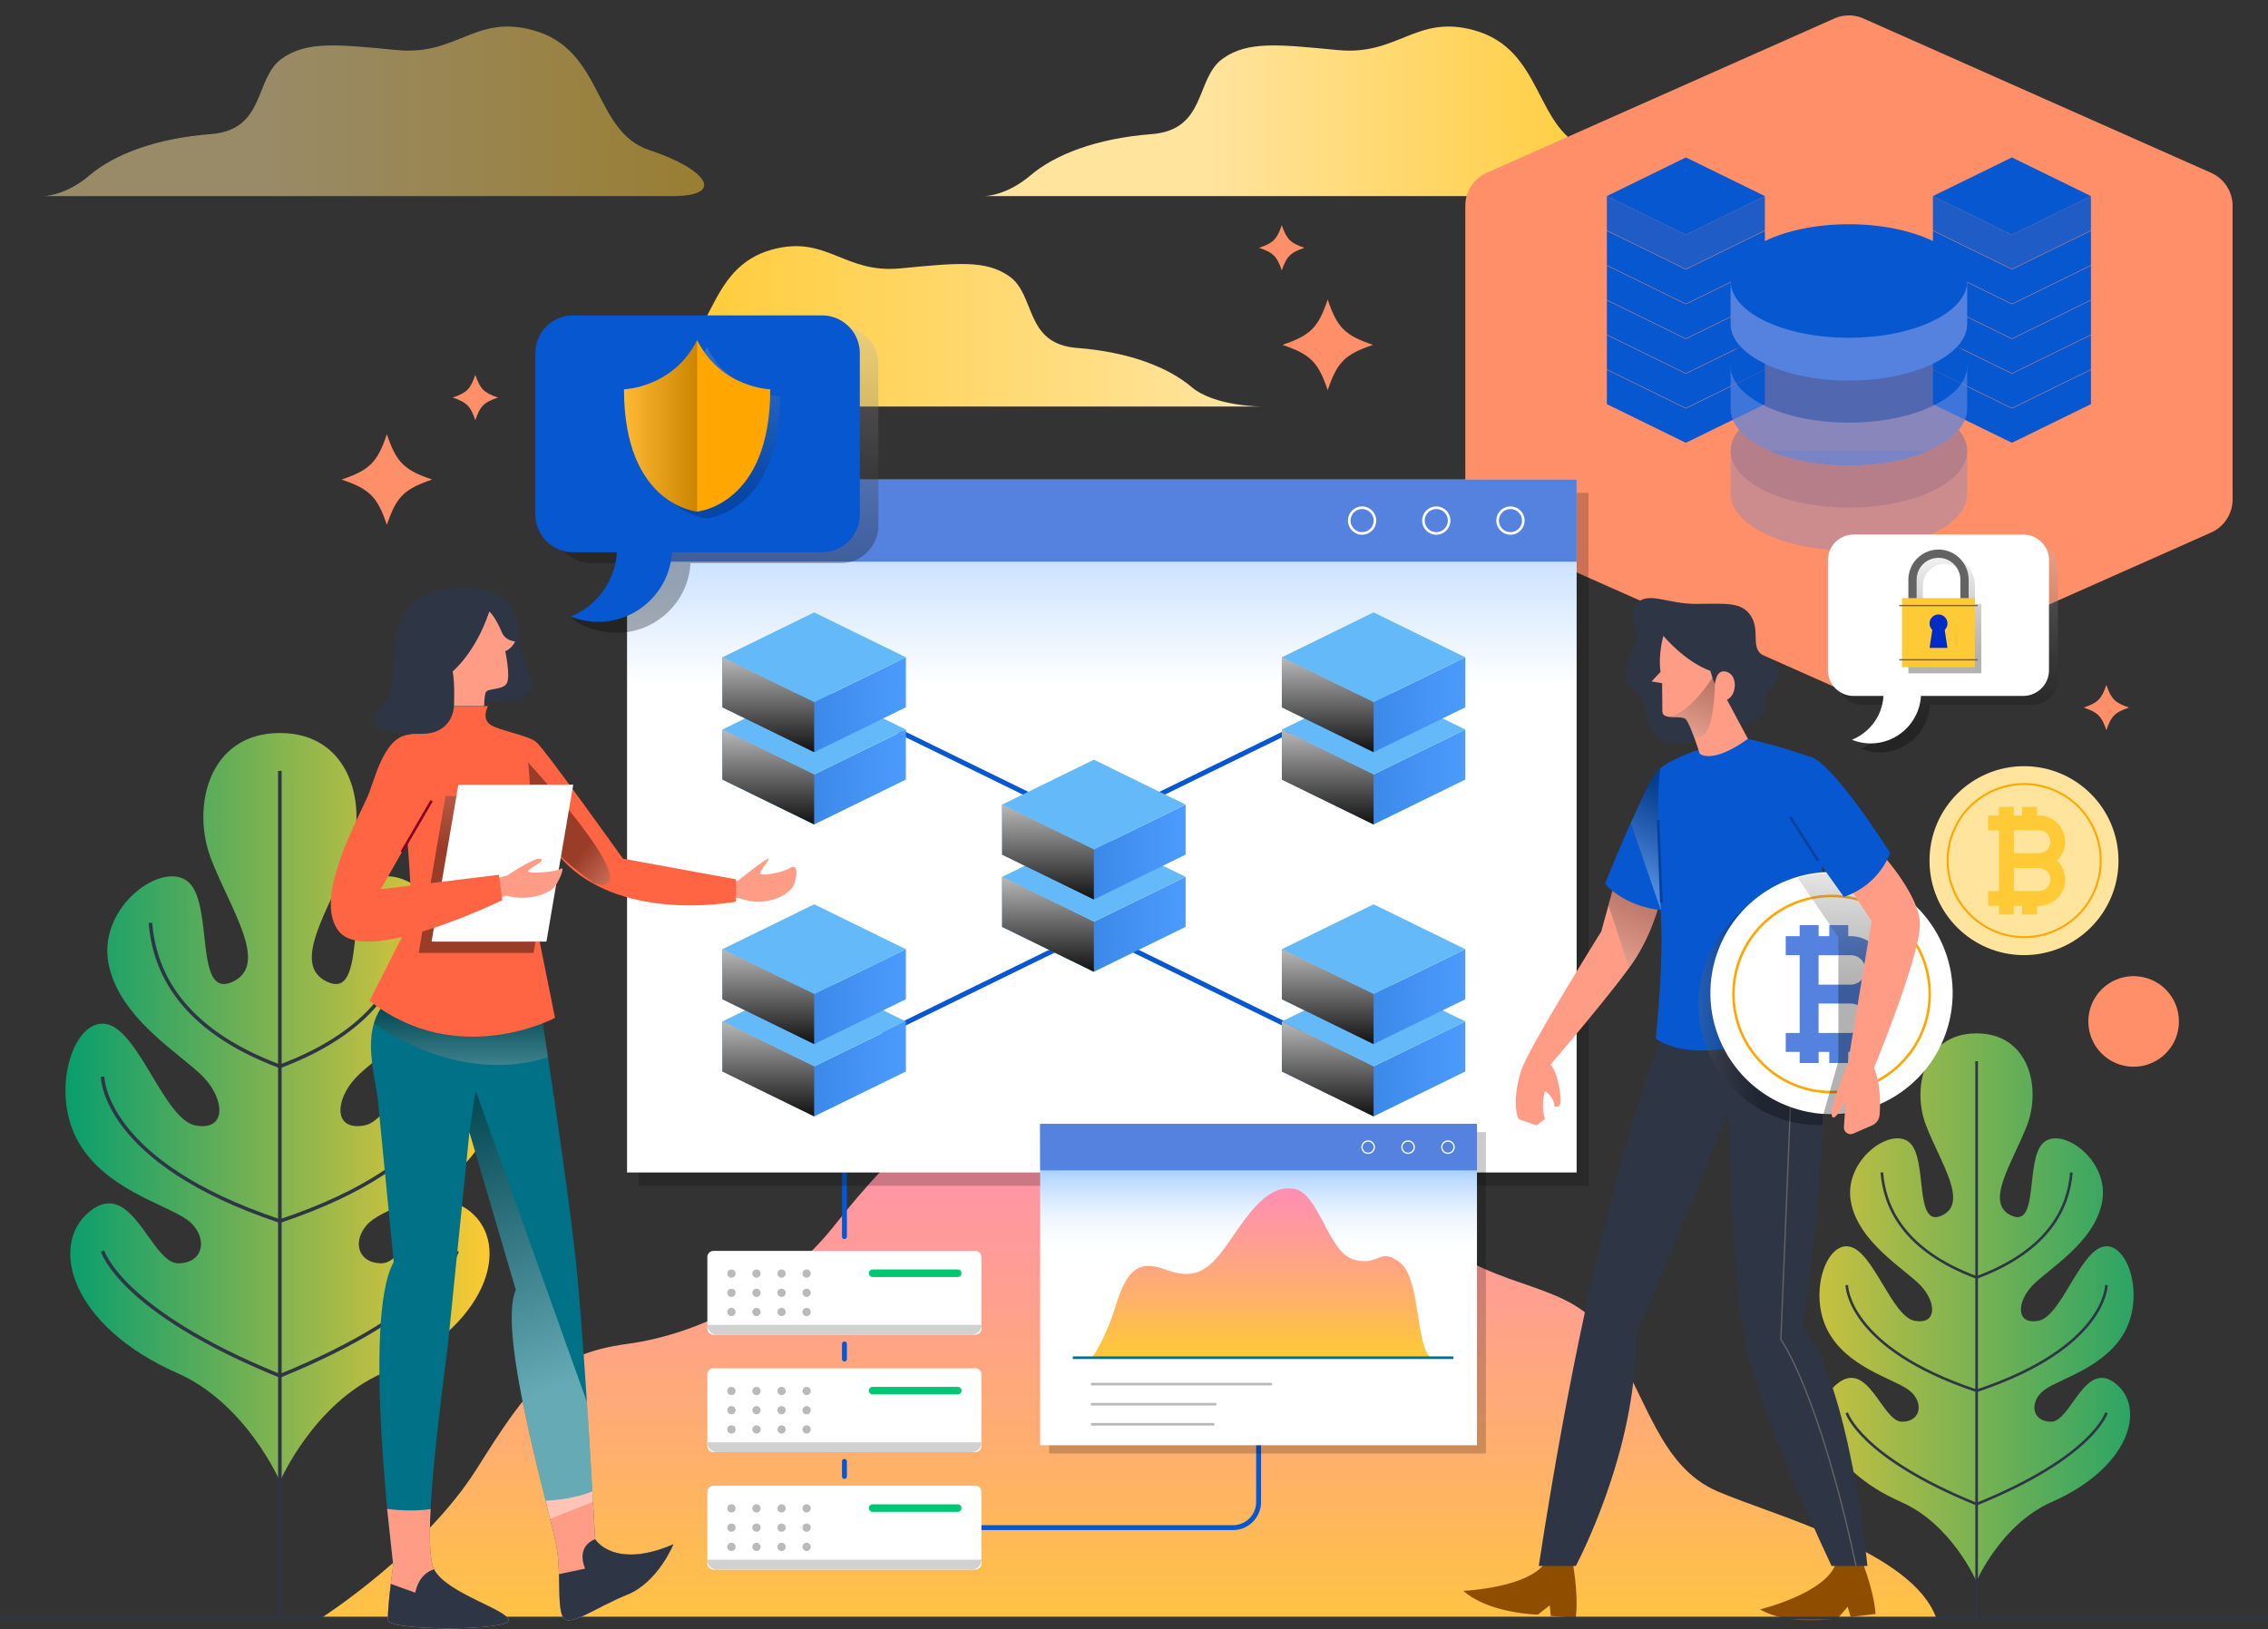 <svg xmlns="http://www.w3.org/2000/svg" xmlns:xlink="http://www.w3.org/1999/xlink" viewBox="0 0 451 324" xmlns:v="https://vecta.io/nano"><rect x="0" y="0" width="451" height="324" fill="#333333" stroke="none"/><style><![CDATA[.Fl{opacity:.2}.Fm{fill:none}.Fn{stroke-miterlimit:10}.Fo{opacity:.3}.Fp{fill:#64b9f8}.Fq{fill:#0757d0}.Fr{stroke-width:.519}.Fs{fill:#ff9c86}.Ft{fill:#5582de}.Fu{fill:#fff}.Fv{stroke-linecap:round}.Fw{stroke-linejoin:round}.Fx{fill:#2e3646}.Fy{stroke-width:.26}.Fz{stroke:#2e3646}.GA{stroke:#0757d0}.GB{stroke-width:.974}.GC{fill:#00c774}.GD{fill:#bababa}.GE{fill:#d1d1d1}]]></style><linearGradient id="A" gradientUnits="userSpaceOnUse" x1="195.767" y1="22.142" x2="327.14" y2="22.142"><stop offset=".334" stop-color="#ffe49e"/><stop offset="1" stop-color="#ffca32"/></linearGradient><path d="M195.77 39h125.05c10.77 0 6.8-5.37-4.54-9.13s-9.03-20.02-23.24-23.88c-11.48-3.12-15.02 5.1-26.93 3.97s-18-1.84-22.96 1.7c-5.54 3.96-3.12 14.17-14.17 15.02-11.06.85-19.28 4.12-24.09 8.22-4.83 4.1-9.12 4.1-9.12 4.1z" fill="url(#A)"/><linearGradient id="B" gradientUnits="userSpaceOnUse" x1="8.655" y1="22.142" x2="140.029" y2="22.142"><stop offset=".334" stop-color="#ffe49e"/><stop offset="1" stop-color="#ffca32"/></linearGradient><path d="M8.66 39h125.05c10.77 0 6.8-5.37-4.54-9.13s-9.03-20.02-23.24-23.88C94.44 2.87 90.9 11.09 79 9.96c-11.91-1.13-18-1.84-22.96 1.7-5.54 3.96-3.12 14.17-14.17 15.02-11.06.85-19.28 4.12-24.09 8.22C12.95 39 8.66 39 8.66 39z" opacity=".5" fill="url(#B)"/><linearGradient id="C" gradientUnits="userSpaceOnUse" x1="224.463" y1="203.182" x2="224.463" y2="334.809"><stop offset="0" stop-color="#ff8cb8"/><stop offset=".137" stop-color="#ff90af"/><stop offset=".363" stop-color="#ff9c96"/><stop offset=".65" stop-color="#ffaf6d"/><stop offset=".985" stop-color="#ffc935"/><stop offset="1" stop-color="#ffca32"/></linearGradient><path d="M63.92 321.79s20.49-13.14 30.87-29.63 15.02-22.84 29.91-24.86c14.89-2.01 31-10.52 41.38-23.75s31.75-36.72 56.44-35.08 48.18 26.06 62.11 37.48c13.93 11.41 27.59 8.41 35.24 20.15 7.65 11.75 10.08 25.57 21.7 30.54s38.68 11.99 43.45 25.14H63.92z" fill="url(#C)"/><linearGradient id="D" gradientUnits="userSpaceOnUse" x1="13.003" y1="220.208" x2="98.307" y2="220.208"><stop offset="0" stop-color="#089e6e"/><stop offset="1" stop-color="#ffca32"/></linearGradient><path d="M93.43 240.91c-8.39-6.72-12.12 10.35-17.53 10.35s-5.97-5.6-1.78-8.67c4.2-3.08 16.9-6.16 22.02-16.23s.37-24.06-6.07-22.66-11.47 19.03-17.63 20.15-5.88-5.04-1.68-9.51c4.2-4.48 17.07-11.75 19.03-22.94s-10.91-20.43-15.95-15.95-1.12 23.22-8.67 19.87c-7.56-3.36.28-14.36 4.2-24.53s.56-25-13.71-25-17.63 14.83-13.71 25 11.75 21.17 4.2 24.53c-7.56 3.36-3.64-15.39-8.67-19.87-5.04-4.48-17.91 4.76-15.95 15.95s14.83 18.47 19.03 22.94c4.2 4.48 4.48 10.63-1.68 9.51S27.69 205.1 21.25 203.7s-11.19 12.59-6.07 22.66S33 239.51 37.2 242.59s3.64 8.67-1.78 8.67c-5.41 0-9.14-17.07-17.53-10.35s-3.64 22.94 17.35 32.18c13.76 6.05 20.43 21.55 20.43 21.55s6.67-15.49 20.43-21.55c20.97-9.23 25.72-25.46 17.33-32.18z" fill="url(#D)"/><g stroke-width=".71" class="Fm Fn Fz"><path d="M55.65 153.33v168.46"/><path d="M20.4 214.14s0 16.98 35.26 28.73m-35.26 5.97s3.54 11.94 35.26 24.81m-25.75-90.1c.75 9.33 5.78 21.08 25.74 28.54m35.26 2.05s0 16.98-35.26 28.73m35.26 5.97s-3.54 11.94-35.26 24.81m25.75-90.1c-.75 9.33-5.78 21.08-25.74 28.54"/></g><linearGradient id="E" gradientUnits="userSpaceOnUse" x1="438.319" y1="260.031" x2="339.523" y2="260.031"><stop offset="0" stop-color="#089e6e"/><stop offset="1" stop-color="#ffca32"/></linearGradient><path d="M420.71 275.19c-6.15-4.92-8.87 7.58-12.84 7.58-3.96 0-4.37-4.1-1.3-6.35s12.37-4.51 16.12-11.88c3.75-7.38.27-17.62-4.44-16.59s-8.4 13.93-12.91 14.75-4.3-3.69-1.23-6.97 12.5-8.6 13.93-16.8c1.43-8.19-7.99-14.95-11.68-11.68s-.82 17-6.35 14.54.2-10.52 3.07-17.96.41-18.3-10.04-18.3-12.91 10.86-10.04 18.3 8.6 15.5 3.07 17.96-2.66-11.27-6.35-14.54c-3.69-3.28-13.11 3.48-11.68 11.68 1.43 8.19 10.86 13.52 13.93 16.8s3.28 7.78-1.23 6.97c-4.51-.82-8.19-13.73-12.91-14.75s-8.19 9.22-4.44 16.59 13.05 9.63 16.12 11.88 2.66 6.35-1.3 6.35-6.69-12.5-12.84-7.58-2.66 16.8 12.7 23.56c10.07 4.43 14.95 15.77 14.95 15.77s4.88-11.34 14.95-15.77c15.41-6.76 18.89-18.64 12.74-23.56z" fill="url(#E)"/><g class="Fm Fn"><g class="Fz"><path d="M393.06 211.07v110.72m-25.82-66.2s0 12.43 25.81 21.03M367.24 281s2.59 8.74 25.81 18.16m-18.84-65.97c.55 6.83 4.23 15.43 18.85 20.9" class="Fr"/><path d="M418.87 255.59s0 12.43-25.81 21.03" stroke-width=".521"/><path d="M418.87 281s-2.59 8.74-25.81 18.16m18.84-65.97c-.55 6.83-4.23 15.43-18.85 20.9" class="Fr"/></g><path d="M167.92 245.95v-15.32m25.46 73.21h51.8c2.81 0 5.1-2.28 5.1-5.1v-13" class="Fv Fw GA GB"/></g><path d="M291.38 40.95v58.39c0 2.84 1.68 5.42 4.28 6.58l69.09 30.68a7.16 7.16 0 0 0 5.84 0l69.09-30.68c2.6-1.15 4.28-3.73 4.28-6.58V40.95c0-2.84-1.68-5.42-4.28-6.58l-69.1-30.68a7.16 7.16 0 0 0-5.84 0l-69.09 30.68c-2.6 1.15-4.27 3.73-4.27 6.58z" fill="#ff8f69"/><g class="Fq"><path d="M400.08 46.69L384.37 39v6.83l15.71 7.69 15.71-7.69V39z" opacity=".9"/><use xlink:href="#t" opacity=".75"/><use xlink:href="#t" y="6.91" opacity=".6"/><use xlink:href="#t" y="13.82" opacity=".45"/><use xlink:href="#t" y="20.73" class="Fo"/><use xlink:href="#t" y="27.64" opacity=".1"/><path d="M400.08 31.31L384.37 39l15.71 7.69L415.79 39z"/><path d="M335.24 46.69L319.53 39v6.83l15.71 7.69 15.71-7.69V39z" opacity=".9"/><use xlink:href="#t" x="-64.84" opacity=".75"/><use xlink:href="#t" x="-64.84" y="6.91" opacity=".6"/><use xlink:href="#t" x="-64.84" y="13.82" opacity=".45"/><use xlink:href="#t" x="-64.84" y="20.73" class="Fo"/><use xlink:href="#t" x="-64.84" y="27.64" opacity=".1"/><path d="M335.24 31.31L319.53 39l15.71 7.69L350.95 39z"/></g><g class="Fo"><use xlink:href="#u" class="Ft"/><path d="M367.66 92.59c-9.91 0-18.37-2.95-21.84-7.11-1.08 1.29-1.68 2.7-1.68 4.18 0 6.24 10.53 11.29 23.52 11.29s23.52-5.05 23.52-11.29c0-1.48-.61-2.89-1.68-4.18-3.47 4.16-11.93 7.11-21.84 7.11z" class="Fq"/></g><use xlink:href="#u" y="-33.77" class="Ft"/><g opacity=".7"><use xlink:href="#u" y="-16.89" class="Ft"/><path d="M367.66 75.7c-9.91 0-18.37-2.95-21.84-7.11-1.08 1.29-1.68 2.7-1.68 4.18 0 6.24 10.53 11.29 23.52 11.29s23.52-5.05 23.52-11.29c0-1.48-.61-2.89-1.68-4.18-3.47 4.17-11.93 7.11-21.84 7.11z" class="Fq"/></g><ellipse cx="367.66" cy="55.89" rx="23.52" ry="11.29" class="Fq"/><path d="M127.04 98.03h188.83v137.82H127.04z" class="Fl"/><linearGradient id="F" gradientUnits="userSpaceOnUse" x1="219.105" y1="52.27" x2="219.105" y2="136.239"><stop offset="0" stop-color="#4c9cff"/><stop offset="1" stop-color="#fff"/></linearGradient><path d="M124.69 95.38h188.83V233.2H124.69z" fill="url(#F)"/><path d="M124.69 95.38h188.83v16.34H124.69z" class="Ft"/><path d="M212.17 187.72L176 205.43m35.62-43.91l-34.28-16.77m46.04 43.22l34.95 17.11m-34.91-43.56l35.22-17.23" class="Fm Fn Fv Fw GA GB"/><linearGradient id="G" gradientUnits="userSpaceOnUse" x1="236.685" y1="183.84" x2="210.775" y2="183.84"><stop offset="0" stop-color="#4c9cff"/><stop offset="1" stop-color="#3583e2"/></linearGradient><use xlink:href="#v" fill="url(#G)"/><use xlink:href="#w" class="Fp"/><linearGradient id="H" gradientUnits="userSpaceOnUse" x1="208.398" y1="166.439" x2="208.398" y2="195.259"><stop offset="0" stop-color="#fff"/><stop offset="1"/></linearGradient><use xlink:href="#x" fill="url(#H)" class="Fl"/><linearGradient id="I" gradientUnits="userSpaceOnUse" x1="236.685" y1="183.838" x2="210.775" y2="183.838"><stop offset="0" stop-color="#4c9cff"/><stop offset="1" stop-color="#3583e2"/></linearGradient><use xlink:href="#v" y="-14.37" fill="url(#I)"/><use xlink:href="#w" y="-14.37" class="Fp"/><linearGradient id="J" gradientUnits="userSpaceOnUse" x1="208.398" y1="166.437" x2="208.398" y2="195.257"><stop offset="0" stop-color="#fff"/><stop offset="1"/></linearGradient><use xlink:href="#x" y="-14.37" fill="url(#J)" class="Fl"/><linearGradient id="K" gradientUnits="userSpaceOnUse" x1="236.684" y1="183.838" x2="210.774" y2="183.838"><stop offset="0" stop-color="#4c9cff"/><stop offset="1" stop-color="#3583e2"/></linearGradient><use xlink:href="#v" x="55.62" y="28.76" fill="url(#K)"/><use xlink:href="#w" x="55.62" y="28.76" class="Fp"/><linearGradient id="L" gradientUnits="userSpaceOnUse" x1="208.397" y1="166.437" x2="208.397" y2="195.257"><stop offset="0" stop-color="#fff"/><stop offset="1"/></linearGradient><use xlink:href="#x" x="55.62" y="28.76" fill="url(#L)" class="Fl"/><linearGradient id="M" gradientUnits="userSpaceOnUse" x1="292.304" y1="198.226" x2="266.394" y2="198.226"><stop offset="0" stop-color="#4c9cff"/><stop offset="1" stop-color="#3583e2"/></linearGradient><use xlink:href="#y" fill="url(#M)"/><use xlink:href="#z" class="Fp"/><linearGradient id="N" gradientUnits="userSpaceOnUse" x1="264.017" y1="180.825" x2="264.017" y2="209.644"><stop offset="0" stop-color="#fff"/><stop offset="1"/></linearGradient><use xlink:href="#AA" fill="url(#N)" class="Fl"/><linearGradient id="O" gradientUnits="userSpaceOnUse" x1="236.684" y1="183.84" x2="210.774" y2="183.84"><stop offset="0" stop-color="#4c9cff"/><stop offset="1" stop-color="#3583e2"/></linearGradient><use xlink:href="#v" x="55.62" y="-29.3" fill="url(#O)"/><use xlink:href="#w" x="55.62" y="-29.3" class="Fp"/><linearGradient id="P" gradientUnits="userSpaceOnUse" x1="208.397" y1="166.439" x2="208.397" y2="195.258"><stop offset="0" stop-color="#fff"/><stop offset="1"/></linearGradient><use xlink:href="#x" x="55.62" y="-29.3" fill="url(#P)" class="Fl"/><linearGradient id="Q" gradientUnits="userSpaceOnUse" x1="292.304" y1="198.227" x2="266.394" y2="198.227"><stop offset="0" stop-color="#4c9cff"/><stop offset="1" stop-color="#3583e2"/></linearGradient><use xlink:href="#y" y="-58.06" fill="url(#Q)"/><use xlink:href="#z" y="-58.06" class="Fp"/><linearGradient id="R" gradientUnits="userSpaceOnUse" x1="264.017" y1="180.826" x2="264.017" y2="209.646"><stop offset="0" stop-color="#fff"/><stop offset="1"/></linearGradient><use xlink:href="#AA" y="-58.06" fill="url(#R)" class="Fl"/><linearGradient id="S" gradientUnits="userSpaceOnUse" x1="236.686" y1="183.838" x2="210.776" y2="183.838"><stop offset="0" stop-color="#4c9cff"/><stop offset="1" stop-color="#3583e2"/></linearGradient><use xlink:href="#v" x="-55.62" y="28.76" fill="url(#S)"/><use xlink:href="#w" x="-55.62" y="28.76" class="Fp"/><linearGradient id="T" gradientUnits="userSpaceOnUse" x1="208.4" y1="166.437" x2="208.4" y2="195.257"><stop offset="0" stop-color="#fff"/><stop offset="1"/></linearGradient><use xlink:href="#x" x="-55.62" y="28.76" fill="url(#T)" class="Fl"/><linearGradient id="U" gradientUnits="userSpaceOnUse" x1="292.306" y1="198.226" x2="266.396" y2="198.226"><stop offset="0" stop-color="#4c9cff"/><stop offset="1" stop-color="#3583e2"/></linearGradient><use xlink:href="#y" x="-111.24" fill="url(#U)"/><use xlink:href="#z" x="-111.24" class="Fp"/><linearGradient id="V" gradientUnits="userSpaceOnUse" x1="264.02" y1="180.825" x2="264.02" y2="209.644"><stop offset="0" stop-color="#fff"/><stop offset="1"/></linearGradient><use xlink:href="#AA" x="-111.24" fill="url(#V)" class="Fl"/><linearGradient id="W" gradientUnits="userSpaceOnUse" x1="236.686" y1="183.84" x2="210.776" y2="183.84"><stop offset="0" stop-color="#4c9cff"/><stop offset="1" stop-color="#3583e2"/></linearGradient><use xlink:href="#v" x="-55.62" y="-29.3" fill="url(#W)"/><use xlink:href="#w" x="-55.62" y="-29.3" class="Fp"/><linearGradient id="X" gradientUnits="userSpaceOnUse" x1="208.4" y1="166.439" x2="208.4" y2="195.258"><stop offset="0" stop-color="#fff"/><stop offset="1"/></linearGradient><use xlink:href="#x" x="-55.62" y="-29.3" fill="url(#X)" class="Fl"/><linearGradient id="Y" gradientUnits="userSpaceOnUse" x1="292.306" y1="198.227" x2="266.396" y2="198.227"><stop offset="0" stop-color="#4c9cff"/><stop offset="1" stop-color="#3583e2"/></linearGradient><use xlink:href="#y" x="-111.24" y="-58.06" fill="url(#Y)"/><use xlink:href="#z" x="-111.24" y="-58.06" class="Fp"/><linearGradient id="Z" gradientUnits="userSpaceOnUse" x1="264.02" y1="180.826" x2="264.02" y2="209.646"><stop offset="0" stop-color="#fff"/><stop offset="1"/></linearGradient><use xlink:href="#AA" x="-111.24" y="-58.06" fill="url(#Z)" class="Fl"/><g stroke="#fff" class="Fm Fr"><path d="M273.42 103.54c0 1.41-1.15 2.56-2.56 2.56s-2.56-1.15-2.56-2.56 1.15-2.56 2.56-2.56 2.56 1.15 2.56 2.56z" class="Fn"/><circle cx="285.61" cy="103.54" r="2.56"/><circle cx="300.36" cy="103.54" r="2.56"/></g><linearGradient id="a" gradientUnits="userSpaceOnUse" x1="245.342" y1="64.903" x2="128.982" y2="64.903"><stop offset="0" stop-color="#ffe49e"/><stop offset="1" stop-color="#ffca32"/></linearGradient><path d="M250.88 80.85H127.3c-10.19 0-6.43-5.08 4.29-8.63s8.54-18.94 21.98-22.59c10.86-2.95 14.21 4.83 25.47 3.75 11.26-1.07 17.02-1.74 21.71 1.61 5.24 3.74 2.95 13.4 13.4 14.21 10.45.8 18.23 3.9 22.79 7.77 4.56 3.88 13.94 3.88 13.94 3.88z" fill="url(#a)"/><g fill="#ff8f69"><path d="M85.94 95.38c-5.59 1.89-7.12 3.42-9.01 9.01-1.89-5.59-3.42-7.12-9.01-9.01 5.59-1.89 7.12-3.42 9.01-9.01 1.89 5.59 3.42 7.12 9.01 9.01zm187.09-26.79c-5.59 1.89-7.12 3.42-9.01 9.01-1.89-5.59-3.42-7.12-9.01-9.01 5.59-1.89 7.12-3.42 9.01-9.01 1.88 5.59 3.42 7.12 9.01 9.01z"/><circle cx="424.28" cy="203.16" r="9.01"/><path d="M99.03 79.07c-2.8.94-3.56 1.71-4.51 4.51-.94-2.8-1.71-3.56-4.51-4.51 2.8-.94 3.56-1.71 4.51-4.51.95 2.8 1.71 3.57 4.51 4.51zM259.4 49.29c-2.8.94-3.56 1.71-4.51 4.51-.94-2.8-1.71-3.56-4.51-4.51 2.8-.94 3.56-1.71 4.51-4.51.95 2.8 1.72 3.57 4.51 4.51zm163.97 91.44c-2.8.94-3.56 1.71-4.51 4.51-.94-2.8-1.71-3.56-4.51-4.51 2.8-.94 3.56-1.71 4.51-4.51.95 2.81 1.72 3.57 4.51 4.51z"/></g><path d="M312.57 309.86s1.43 6.87.77 11.93l-4.97-.39-.19-2.11-2.37 1.85s-9.68-.18-14.81-4.73c0 0 13.68-.59 16.6-6.12l4.97-.43zm57.3-.4s2.74 6.46 3.09 11.55l-4.95.59-.59-2.03-1.97 2.28s-9.53 1.72-15.45-1.75c0 0 13.3-3.25 15.09-9.24l4.78-1.4z" fill="#8f4d00"/><path d="M332.01 202.26s-13.93 30.11-26.02 109.19h7.37s12.29-22.94 11.88-45.68l18.44-44.58s.61 29.01 3.07 43.97 17.47 46.3 17.47 46.3h7.12s-3.48-36.26-12.91-47.73c0 0 6.78-41.03 2.87-61.46h-29.29z" class="Fx"/><path d="M356.38 211.43l-2.25 55s7.48 10.2 14.95 45.02" stroke="#636363" class="Fm Fn Fy"/><path d="M321.08 175.56l-2.66 9.7s-14.68 23.49-15.98 27.79-1.3 7.92-.41 9.56l3.55 1.23 1.64-1.3s-.89-2.25 0-5.53c0 0 1.78 1.02 1.91 3.07 0 0 .96.34 1.16-.68s-.36-5.87-1.95-7.67c0 0 13.77-16.07 17-21.25 3.89-6.25 4.97-12.22 4.97-12.22l-9.23-2.7z" class="Fs"/><linearGradient id="b" gradientUnits="userSpaceOnUse" x1="316.639" y1="198.55" x2="327.394" y2="173.967"><stop offset="0" stop-color="#fff"/><stop offset=".123" stop-color="#dadada"/><stop offset=".448" stop-color="#7e7e7e"/><stop offset=".713" stop-color="#3a3a3a"/><stop offset=".903" stop-color="#101010"/><stop offset="1"/></linearGradient><path d="M321.08 175.56l-1.23 4.47 4.09 12.5 1.41-2.06c3.89-6.25 4.97-12.22 4.97-12.22l-9.24-2.69z" fill="url(#b)" class="Fo"/><path d="M330.16 152.79c-2.46 1.6-10.99 22.98-10.99 22.98s3.65 4.58 11.68 5.33c0 0 1.3-5.53 2.12-11.06 1.45-9.86-2.81-17.25-2.81-17.25z" class="Fq"/><linearGradient id="c" gradientUnits="userSpaceOnUse" x1="325.741" y1="174.993" x2="335.028" y2="158.126"><stop offset="0" stop-color="#fff"/><stop offset=".123" stop-color="#dadada"/><stop offset=".448" stop-color="#7e7e7e"/><stop offset=".713" stop-color="#3a3a3a"/><stop offset=".903" stop-color="#101010"/><stop offset="1"/></linearGradient><path d="M330.25 181.02l.38.05c.66-1 1.65-6.9 2.58-13.47.51-8.6-3.04-14.8-3.04-14.8-1.14.74-3.58 5.74-5.88 10.88l5.96 17.34z" fill="url(#c)" class="Fo"/><path d="M325.38 120.11c2.36-2.63 6.15.07 12.09 0s8.88-.34 10.65 2.32c1.78 2.66.27 5.67 1.78 7.37 1.5 1.71 3.62 1.5 3.69 4.03s-2.46 3.21-2.73 5.19 1.37 4.17-5.8 5.53c-7.17 1.37-10.86 4.71-14.34 2.66s-3.14-4.71-3.89-7.31c-.75-2.59-3.48-3.14-3.55-5.94s2.05-4.85 2.19-6.97c.12-2.1-1.86-4.9-.09-6.88z" class="Fx"/><path d="M347.58 146.95s5.33 1.14 11.98 3.44c0 0 2.36 13.16 2.87 24.22s1.84 29.91 1.84 29.91-9.94 1.13-14.54 2.56-14.44 3.59-20.49-.51c0 0 1.33-11.57 1.13-21.41-.2-9.83-1.23-26.12-.2-32.37-.01 0 5.01-4.2 17.41-5.84z" class="Fq"/><linearGradient id="d" gradientUnits="userSpaceOnUse" x1="323.549" y1="199.7" x2="350.07" y2="199.7"><stop offset="0" stop-color="#fff"/><stop offset=".123" stop-color="#dadada"/><stop offset=".448" stop-color="#7e7e7e"/><stop offset=".713" stop-color="#3a3a3a"/><stop offset=".903" stop-color="#101010"/><stop offset="1"/></linearGradient><path d="M337.75 199.7c0 13.3 10.78 24.08 24.08 24.08.2 0 .4-.03.6-.03.2-6.79.06-13.42-.71-18.91l2.55-.32-1.79-28.86c-.22-.01-.43-.03-.65-.03-13.3-.01-24.08 10.77-24.08 24.07z" fill="url(#d)" class="Fo"/><circle transform="matrix(.228 -.974 .974 .228 88.593 507.193)" cx="364.22" cy="197.71" r="24.08" class="Fu"/><path d="M372.66 197.71c1.26-1.22 2.06-2.92 2.06-4.81a6.71 6.71 0 0 0-6.7-6.7h-.49v-2.21h-3.77v2.21h-2.12v-2.21h-3.77v2.21h-2.77v3.77h2.77v15.48h-2.77v3.77h2.77v2.21h3.77v-2.21h2.12v2.21h3.77v-2.21h.49a6.71 6.71 0 0 0 6.7-6.7c0-1.88-.8-3.59-2.06-4.81zm-4.64-7.73c1.61 0 2.93 1.31 2.93 2.93 0 1.61-1.31 2.93-2.93 2.93h-6.39v-5.85h6.39zm0 15.47h-6.39v-5.85h6.39c1.61 0 2.93 1.31 2.93 2.93a2.94 2.94 0 0 1-2.93 2.92z" class="Ft"/><circle cx="364.22" cy="197.71" r="19.51" stroke="#ffa600" stroke-width=".5" class="Fm"/><linearGradient id="e" gradientUnits="userSpaceOnUse" x1="368.129" y1="164.464" x2="368.129" y2="195.512"><stop offset="0" stop-color="#fff"/><stop offset=".123" stop-color="#dadada"/><stop offset=".448" stop-color="#7e7e7e"/><stop offset=".713" stop-color="#3a3a3a"/><stop offset=".903" stop-color="#101010"/><stop offset="1"/></linearGradient><path d="M357.48 174.61l8.09 11.79v24.67l-3.01 10.64 1.66.08c2.38 0 4.67-.36 6.85-1l-.76-7.64 8.47-31.27-4.58-6.07c-3.04-1.39-6.41-2.18-9.97-2.18a24.58 24.58 0 0 0-6.75.98z" fill="url(#e)" class="Fo"/><path d="M367.45 176.04l4.71 7.17-4.71 28.37s-3.69 8.71-3.18 10.35 2.77-3.18 2.77-3.18l-.37 5.42c-.07.98.93 1.69 1.84 1.3l3.77-1.64c.84-.36 1.41-1.15 1.48-2.06.18-2.09.26-6.03-1.1-9.37 0 0 8.97-21.76 9.12-28.37.14-6.35-8.97-15.77-8.97-15.77l-5.36 7.78z" class="Fs"/><path d="M359.56 150.39c4.36.35 16.29 19.2 16.29 19.2s-1.84 6.25-9.18 8.81l-9.05-12.67c-4.03-5.46-2.46-15.7 1.94-15.34z" class="Fq"/><path d="M347.58 146.95l-4.17-7.78c1.91-.82 2.25-4.78 0-5.53s-2.39 2.46-2.39 2.46-.55-1.16-.89-2.66c-5.12-1.84-9.36-6.97-9.36-6.97s-1.08 3.69-.56 7.17l-1.79 1.89 2.1.36.05 5.63c.05 1.79 3.69.67 4.61 1.49s2.82 6.91 2.82 6.91 2.41 2.2 9.58-2.97z" class="Fs"/><path d="M356.03 162.57l5.53 8.61m-31.19 8.34l-.65-16.39" stroke="#05419f" class="Fm Fn Fr"/><g class="Fo"><linearGradient id="f" gradientUnits="userSpaceOnUse" x1="332.182" y1="151.854" x2="340.66" y2="132.476"><stop offset="0" stop-color="#fff"/><stop offset=".123" stop-color="#dadada"/><stop offset=".448" stop-color="#7e7e7e"/><stop offset=".713" stop-color="#3a3a3a"/><stop offset=".903" stop-color="#101010"/><stop offset="1"/></linearGradient><path d="M340.52 134.79h0s-4.48 7.21-8.72 7.77c1.16.19 2.81-.07 3.39.45.45.4 1.13 2.06 1.71 3.65.6.05 1.14.02 1.53-.17 2.52-1.21 2.59-10.4 2.59-10.4s-.24-.52-.5-1.3z" fill="url(#f)"/><linearGradient id="g" gradientUnits="userSpaceOnUse" x1="340.538" y1="136.859" x2="341.682" y2="134.244"><stop offset="0" stop-color="#fff"/><stop offset=".123" stop-color="#dadada"/><stop offset=".448" stop-color="#7e7e7e"/><stop offset=".713" stop-color="#3a3a3a"/><stop offset=".903" stop-color="#101010"/><stop offset="1"/></linearGradient><path d="M341.02 136.09l.42-1.63c-.37.74-.42 1.63-.42 1.63z" fill="url(#g)"/></g><circle cx="402.48" cy="171.18" r="18.79" fill="#ffe49e"/><path d="M409.06 171.18c.99-.95 1.61-2.28 1.61-3.75 0-2.88-2.34-5.23-5.23-5.23h-.38v-1.72h-2.95v1.72h-1.66v-1.72h-2.95v1.72h-2.16v2.95h2.16v12.07h-2.16v2.95h2.16v1.72h2.95v-1.72h1.66v1.72h2.95v-1.72h.38c2.88 0 5.23-2.34 5.23-5.23 0-1.48-.62-2.81-1.61-3.76zm-3.62-6.04a2.28 2.28 0 0 1 0 4.56h-4.98v-4.56h4.98zm0 12.07h-4.98v-4.56h4.98a2.28 2.28 0 0 1 0 4.56z" fill="#ffca36"/><circle transform="matrix(.923 -.385 .385 .923 -34.878 168.123)" cx="402.48" cy="171.18" r="15.22" stroke="#ffa600" stroke-width=".39" class="Fm"/><linearGradient id="h" gradientUnits="userSpaceOnUse" x1="387.258" y1="98.977" x2="387.258" y2="144.873"><stop offset="0" stop-color="#fff"/><stop offset=".123" stop-color="#dadada"/><stop offset=".448" stop-color="#7e7e7e"/><stop offset=".713" stop-color="#3a3a3a"/><stop offset=".903" stop-color="#101010"/><stop offset="1"/></linearGradient><path d="M404.12 108.1h-33.73a5.12 5.12 0 0 0-5.12 5.12v21.86a5.12 5.12 0 0 0 5.12 5.12h5.92c-.23 3.96-2.75 7.3-6.27 8.71 1.15.46 2.41.73 3.72.73 5.34 0 9.7-4.18 10.01-9.45h20.34a5.12 5.12 0 0 0 5.12-5.12v-21.86c.02-2.82-2.28-5.11-5.11-5.11z" fill="url(#h)" class="Fo"/><path d="M402.34 106.32h-33.73a5.12 5.12 0 0 0-5.12 5.12v21.86a5.12 5.12 0 0 0 5.12 5.12h5.92c-.23 3.96-2.75 7.3-6.27 8.71 1.15.46 2.41.73 3.72.73 5.34 0 9.7-4.18 10.01-9.45h20.34a5.12 5.12 0 0 0 5.12-5.12v-21.86c.01-2.82-2.28-5.11-5.11-5.11z" class="Fu"/><linearGradient id="i" gradientUnits="userSpaceOnUse" x1="386.737" y1="107.257" x2="386.737" y2="130.936"><stop offset="0" stop-color="#fff"/><stop offset=".123" stop-color="#dadada"/><stop offset=".448" stop-color="#7e7e7e"/><stop offset=".713" stop-color="#3a3a3a"/><stop offset=".903" stop-color="#101010"/><stop offset="1"/></linearGradient><path d="M392.73 120.17v-3.66c0-3.3-2.69-5.99-5.99-5.99s-5.99 2.69-5.99 5.99v3.66h-1.26v13.75h14.5v-13.75h-1.26zm-10.35-3.66c0-2.4 1.95-4.35 4.35-4.35s4.35 1.95 4.35 4.35v3.66h-8.71v-3.66z" fill="url(#i)" class="Fo"/><path d="M391.47 122.31h-11.98v-7.02c0-3.3 2.69-5.99 5.99-5.99s5.99 2.69 5.99 5.99v7.02zm-10.35-1.63h8.71v-5.38c0-2.4-1.95-4.35-4.35-4.35s-4.35 1.95-4.35 4.35v5.38z" fill="#636363"/><path d="M378.22 118.96h14.5v13.75h-14.5z" fill="#ffca36"/><path d="M387.26 124c0-.98-.8-1.78-1.78-1.78s-1.78.8-1.78 1.78c0 .5.21.95.55 1.28l-.55 3.59h3.56l-.55-3.59a1.74 1.74 0 0 0 .55-1.28z" fill="#002cc6"/><path d="M377.67 131.23h15.62m-15.62-10.79h15.62" stroke="#636363" class="Fm Fn Fy"/><use xlink:href="#AB" class="Fu"/><use xlink:href="#AC" class="GC"/><g class="GD"><circle cx="145.45" cy="253.31" r=".82"/><use xlink:href="#AD"/><use xlink:href="#AE"/><use xlink:href="#AD" x="9.97"/><circle cx="145.45" cy="257.13" r=".82"/><use xlink:href="#AF"/><use xlink:href="#AG"/><use xlink:href="#AF" x="9.97"/><use xlink:href="#AG" x="-9.97" y="3.82"/><use xlink:href="#AF" y="3.82"/><use xlink:href="#AG" y="3.82"/><use xlink:href="#AF" x="9.97" y="3.82"/></g><use xlink:href="#AH" class="GE"/><use xlink:href="#AB" y="23.35" class="Fu"/><path d="M190.45 277.34h-16.93c-.41 0-.75-.34-.75-.75h0c0-.41.34-.75.75-.75h16.93c.41 0 .75.34.75.75h0a.74.74 0 0 1-.75.75z" class="GC"/><g class="GD"><circle cx="145.45" cy="276.66" r=".82"/><use xlink:href="#AF" y="19.53"/><use xlink:href="#AG" y="19.53"/><use xlink:href="#AF" x="9.97" y="19.53"/><circle cx="145.45" cy="280.48" r=".82"/><use xlink:href="#AF" y="23.35"/><use xlink:href="#AG" y="23.35"/><use xlink:href="#AF" x="9.97" y="23.35"/><circle cx="145.45" cy="284.31" r=".82"/><use xlink:href="#AD" y="31"/><use xlink:href="#AE" y="31"/><use xlink:href="#AD" x="9.97" y="31"/></g><use xlink:href="#AH" y="23.36" class="GE"/><use xlink:href="#AB" y="46.71" class="Fu"/><use xlink:href="#AC" y="46.71" class="GC"/><g class="GD"><circle cx="145.45" cy="300.01" r=".82"/><use xlink:href="#AF" y="42.88"/><use xlink:href="#AG" y="42.88"/><use xlink:href="#AF" x="9.97" y="42.88"/><circle cx="145.45" cy="303.84" r=".82"/><use xlink:href="#AD" y="50.53"/><use xlink:href="#AE" y="50.53"/><use xlink:href="#AD" x="9.97" y="50.53"/><circle cx="145.45" cy="307.66" r=".82"/><use xlink:href="#AF" y="50.53"/><use xlink:href="#AG" y="50.53"/><use xlink:href="#AF" x="9.97" y="50.53"/></g><use xlink:href="#AH" y="46.71" class="GE"/><path d="M167.92 267.3v3.01m0 20.35v3" class="Fm Fn Fv Fw GA GB"/><path d="M208.62 225.17h86.86v63.92h-86.86z" class="Fl"/><linearGradient id="j" gradientUnits="userSpaceOnUse" x1="250.27" y1="224.897" x2="250.27" y2="249.891"><stop offset="0" stop-color="#4c9cff"/><stop offset=".098" stop-color="#6daeff"/><stop offset=".249" stop-color="#99c7ff"/><stop offset=".4" stop-color="#bedbff"/><stop offset=".552" stop-color="#daebff"/><stop offset=".702" stop-color="#eff6ff"/><stop offset=".852" stop-color="#fbfdff"/><stop offset="1" stop-color="#fff"/></linearGradient><path d="M206.84 223.53h86.86v63.92h-86.86z" fill="url(#j)"/><path d="M206.84 223.53h86.86v9.25h-86.86z" class="Ft"/><linearGradient id="k" gradientUnits="userSpaceOnUse" x1="250.884" y1="232.682" x2="250.884" y2="270.396"><stop offset="0" stop-color="#ff8cb8"/><stop offset=".137" stop-color="#ff90af"/><stop offset=".363" stop-color="#ff9c96"/><stop offset=".65" stop-color="#ffaf6d"/><stop offset=".985" stop-color="#ffc935"/><stop offset="1" stop-color="#ffca32"/></linearGradient><path d="M217.15 270.04s2.59-3.55 4.64-10.11 4.1-9.56 9.7-7.51 8.47 1.09 12.84-5.33 7.92-11.47 12.97-10.65 6.69 12.56 11.88 14.07c5.19 1.5 4.92-2.59 9.15.55s3.14 17.07 6.28 18.98h-67.46z" fill="url(#k)"/><g class="Fm"><g class="Fn"><path d="M217.15 275.29h35.58m-35.58 4h24.52m-24.52 3.99h24.11" stroke="#bababa" class="Fr Fv Fw"/><path d="M273.28 228.16a1.22 1.22 0 0 1-1.22 1.22c-.67 0-1.22-.55-1.22-1.22s.55-1.22 1.22-1.22a1.22 1.22 0 0 1 1.22 1.22zm7.94 0a1.22 1.22 0 1 1-2.44 0c0-.67.55-1.22 1.22-1.22.67-.01 1.22.54 1.22 1.22z" stroke="#fff" class="Fy"/></g><circle cx="287.93" cy="228.16" r="1.22" stroke="#fff" class="Fy"/><path d="M213.33 270.04h75.66" stroke="#007086" class="Fn Fr"/></g><linearGradient id="l" gradientUnits="userSpaceOnUse" x1="142.404" y1="52.395" x2="142.404" y2="116"><stop offset="0" stop-color="#fff"/><stop offset=".123" stop-color="#dadada"/><stop offset=".448" stop-color="#7e7e7e"/><stop offset=".713" stop-color="#3a3a3a"/><stop offset=".903" stop-color="#101010"/><stop offset="1"/></linearGradient><path d="M167.14 64.9h-49.47c-4.15 0-7.52 3.37-7.52 7.52v32.06a7.52 7.52 0 0 0 7.52 7.52h8.69c-.34 5.81-7.72 8.54-12.88 10.61 2.26 2.6 7.22 3.25 9.15 3.25 7.84 0 14.23-6.13 14.68-13.85h29.84c4.15 0 7.52-3.37 7.52-7.52V72.42a7.54 7.54 0 0 0-7.53-7.52z" fill="url(#l)" class="Fo"/><path d="M163.45 62.73h-49.47c-4.15 0-7.52 3.37-7.52 7.52v32.06a7.52 7.52 0 0 0 7.52 7.52h8.69a14.69 14.69 0 0 1-9.19 12.78c1.69.68 3.53 1.07 5.46 1.07 7.84 0 14.23-6.13 14.68-13.85h29.84c4.15 0 7.52-3.37 7.52-7.52V70.24c-.01-4.15-3.38-7.51-7.53-7.51z" class="Fq"/><linearGradient id="m" gradientUnits="userSpaceOnUse" x1="140.581" y1="60.535" x2="140.581" y2="98.305"><stop offset="0" stop-color="#fff"/><stop offset="1"/></linearGradient><path d="M140.58 69c-4.76 9.51-14.54 9.78-14.54 9.78 0 23.1 14.54 24.32 14.54 24.32s14.54-1.22 14.54-24.32c0 .01-9.78-.27-14.54-9.78z" fill="url(#m)" class="Fl"/><path d="M138.63 67.65c-4.76 9.51-14.54 9.78-14.54 9.78 0 23.1 14.54 24.32 14.54 24.32s14.54-1.22 14.54-24.32c0 0-9.79-.27-14.54-9.78z" fill="#ffa600"/><linearGradient id="n" gradientUnits="userSpaceOnUse" x1="124.089" y1="84.704" x2="138.628" y2="84.704"><stop offset="0" stop-color="#fff"/><stop offset="1"/></linearGradient><path d="M138.63 67.65v34.11s-14.54-1.22-14.54-24.32c0-.01 9.78-.28 14.54-9.79z" fill="url(#n)" class="Fl"/><path d="M-.1 321.79H451" stroke-width=".484" class="Fm Fn Fz"/><path d="M107.28 199.39s5.94 37.29 7.58 54.91 3.48 51.83 3.48 51.83 3.69 6.15 15.57 1.02c0 0-3.07 7.58-9.22 10.04s-11.47 6.56-12.7 4.51-.41-7.78-1.23-13.52-12.09-43.02-8.19-51.62l-9.22-31.38-4.3 42.44c-1.43 11.47-5.33 39.95-2.66 44.66 2.66 4.71 14.54 7.87 14.75 9.98.2 2.11-23.76 2.19-23.97 0-.2-2.19 1.02-11 1.02-11s-6.25-49.17.1-60.23l-3.18-32.57c-.77-5.67-3.48-14.21 2.05-19.6l30.12.53z" fill="#007186"/><linearGradient id="o" gradientUnits="userSpaceOnUse" x1="91.653" y1="219.981" x2="91.653" y2="199.63"><stop offset="0" stop-color="#fff"/><stop offset="1"/></linearGradient><path d="M107.28 199.39l-30.11-.55c-1.45 1.41-2.32 3.04-2.82 4.78 5.03 3.44 19.25 11.61 34.62 6.64l-1.69-10.87z" opacity=".4" fill="url(#o)"/><path d="M146.68 175.22s5.8-4.65 6.11-4.42-2.02 2.73-1.54 3.04 4.11-.17 5.83-1.2 1.46 1.68.75 3.4-5.24 4.69-10.93 2.57l-2.47-.12-.22-3.19 2.47-.08z" class="Fs"/><path d="M90.28 140.44h6.76s-1.37 2.48.48 3.7c1.84 1.23 7.44 2.05 9.15 3.48s17.2 23.16 17.2 23.16l22.47 4.11v4.44s-26.15 5.13-37-11.54l-2.56 16.84 3.59 17.82s-19.36 10.35-36.87-3.38l8.4-16.59s-.51-16.07-1.95-24.22c-1.43-8.15-1.95-11.56 1.33-12.13 3.26-.56 9-5.69 9-5.69z" fill="#ff6443"/><linearGradient id="p" gradientUnits="userSpaceOnUse" x1="129.576" y1="179.503" x2="116.363" y2="168.85"><stop offset="0" stop-color="#fff"/><stop offset="1"/></linearGradient><path d="M121.1 175.42c2.46-3.69-16.08-23.76-16.08-23.76s.92 7.53 0 12.62c-.34 1.86 1.4 4.34 3.85 6.56l.46-3.04c2.22 3.08 5.56 5.46 8.8 7.86 1.53.37 2.39.62 2.97-.24z" opacity=".4" fill="url(#p)"/><linearGradient id="q" gradientUnits="userSpaceOnUse" x1="97.343" y1="130.765" x2="97.343" y2="168.732"><stop offset="0" stop-color="#fff"/><stop offset="1"/></linearGradient><path d="M106.1 189.53H83.26l5.33-31.21h22.84z" opacity=".4" fill="url(#q)"/><path d="M90.28 140.44c-.27 3.29-2.53 5.28-5.6 5.48s-9.83.05-10.04-2.74c-.2-2.79 3.35-2.45 3.48-8.53.14-6.08-.2-15.71 9.7-17.34 9.9-1.64 14.67 1.71 15.16 7.65.61 7.44 3.15 9.32 2.66 11.54-1.16 5.26-8.64 1.4-9.37 3.94h-5.99z" class="Fx"/><path d="M97.31 121.62s1.21 1.06 2.46 4.1c.74 1.8 2.66 1.84 2.66 1.84s-.48 1.31-1.96 1.98c0 0 1.08 4.92.31 6.35s-3.89.92-4.2 1.84-.31 2.71-.31 2.71h-5.99s.2-4.46-.26-6.91c0 0 4.51-3.64 7.29-11.91z" class="Fs"/><path d="M108.66 187.28H85.82l5.33-31.21h22.84z" class="Fu"/><path d="M86.38 312.27c-.94-1.67-1.06-6.31-.76-12.12-3.16.45-6.35.25-8.63-.03l1.2 11.13s-1.23 8.81-1.02 11c.2 2.19 24.17 2.11 23.97 0-.21-2.11-12.09-5.27-14.76-9.98zm47.53-5.12c-11.88 5.12-15.57-1.02-15.57-1.02l-.54-9.48c-3.47 1.34-7.03 1.73-9.32 1.83 1.16 4.64 2.07 8.22 2.28 9.7.82 5.74 0 11.47 1.23 13.52s6.56-2.05 12.7-4.51c6.15-2.46 9.22-10.04 9.22-10.04z" class="Fs"/><path d="M116.36 311.99l-5.21 1.1c.13 3.84-.03 7.15.84 8.61 1.23 2.05 6.56-2.05 12.7-4.51 6.15-2.46 9.22-10.04 9.22-10.04-11.88 5.12-15.57-1.02-15.57-1.02-4.03 1.63-1.98 5.86-1.98 5.86zm-15.23 10.26c-.2-2.11-12.09-5.27-14.75-9.98-.03-.04-.04-.11-.07-.16-3.28 1.06-3.72 4.67-3.72 4.67l-4.81-1.74s-.05-.04-.07-.06c-.32 2.68-.66 6.03-.55 7.27.21 2.19 24.18 2.11 23.97 0z" class="Fx"/><path d="M98.44 174.81l2.49-.72s5.29-3.61 6.59-3.28-2.66 2.01-2.49 2.51c.17.49 5.39.17 6.45-.52s-.38 2.76-1.43 3.82c-1.06 1.06-4.85 2.73-9.25 1.54l-3.45.85 1.09-4.2z" class="Fs"/><path d="M83.41 146.47c4.15 1.46 4.81 7.99 2.42 12.43s-10.11 17.96-10.11 17.96l23.49-2.87.68 5.04s-26.63 12.98-32.37 6.36 4.44-23.7 5.94-27.86c1.52-4.16 3.81-13.23 9.95-11.06z" fill="#ff6443"/><path d="M79.88 169.48l5.94-10.21" stroke="#860026" class="Fm Fn Fr"/><linearGradient id="r" gradientUnits="userSpaceOnUse" x1="108.324" y1="277.079" x2="87.019" y2="218.08"><stop offset="0" stop-color="#fff"/><stop offset="1"/></linearGradient><path d="M109.39 302.09l8.54-3.38-1.21-19.82-22.14-61.98-1.22 8.26 9.22 31.38c-3.18 7 3.7 33.02 6.81 45.54z" opacity=".4" fill="url(#r)"/><defs ><path id="t" d="M400.08 53.6l-15.71-7.69v6.83l15.71 7.69 15.71-7.69v-6.83z"/><path id="u" d="M344.14 89.66v8.53c0 6.24 10.53 11.29 23.52 11.29s23.52-5.05 23.52-11.29v-8.53h-47.04z"/><path id="v" d="M217.52 183.33l-18.24-8.93v9.95l18.24 8.93 18.24-8.93v-9.95z"/><path id="w" d="M217.52 165.47l-18.24 8.93 18.24 8.93 18.24-8.93z"/><path id="x" d="M199.28 174.4v9.95l18.24 8.93v-9.95z"/><path id="y" d="M273.14 197.71l-18.24-8.92v9.95l18.24 8.93 18.24-8.93v-9.95z"/><path id="z" d="M273.14 179.86l-18.24 8.93 18.24 8.92 18.24-8.92z"/><path id="AA" d="M254.9 188.79v9.95l18.24 8.93v-9.96z"/><path id="AB" d="M193.95 265.46h-52.08a1.21 1.21 0 0 1-1.21-1.21v-14.24a1.21 1.21 0 0 1 1.21-1.21h52.08a1.21 1.21 0 0 1 1.21 1.21v14.24a1.21 1.21 0 0 1-1.21 1.21z"/><path id="AC" d="M190.45 253.99h-16.93c-.41 0-.75-.34-.75-.75h0c0-.41.34-.75.75-.75h16.93c.41 0 .75.34.75.75h0a.75.75 0 0 1-.75.75z"/><path id="AD" d="M151.25 253.31c0 .45-.37.82-.82.82s-.82-.37-.82-.82.37-.82.82-.82a.81.81 0 0 1 .82.82z"/><path id="AE" d="M156.24 253.31c0 .45-.37.82-.82.82s-.82-.37-.82-.82.37-.82.82-.82.82.36.82.82z"/><path id="AF" d="M151.25 257.13c0 .45-.37.82-.82.82s-.82-.37-.82-.82.37-.82.82-.82c.46 0 .82.37.82.82z"/><path id="AG" d="M156.24 257.13c0 .45-.37.82-.82.82s-.82-.37-.82-.82.37-.82.82-.82.82.37.82.82z"/><path id="AH" d="M140.67 263.51v.04a1.91 1.91 0 0 0 1.91 1.91h50.68a1.91 1.91 0 0 0 1.91-1.91v-.04h-54.5z"/></defs></svg>